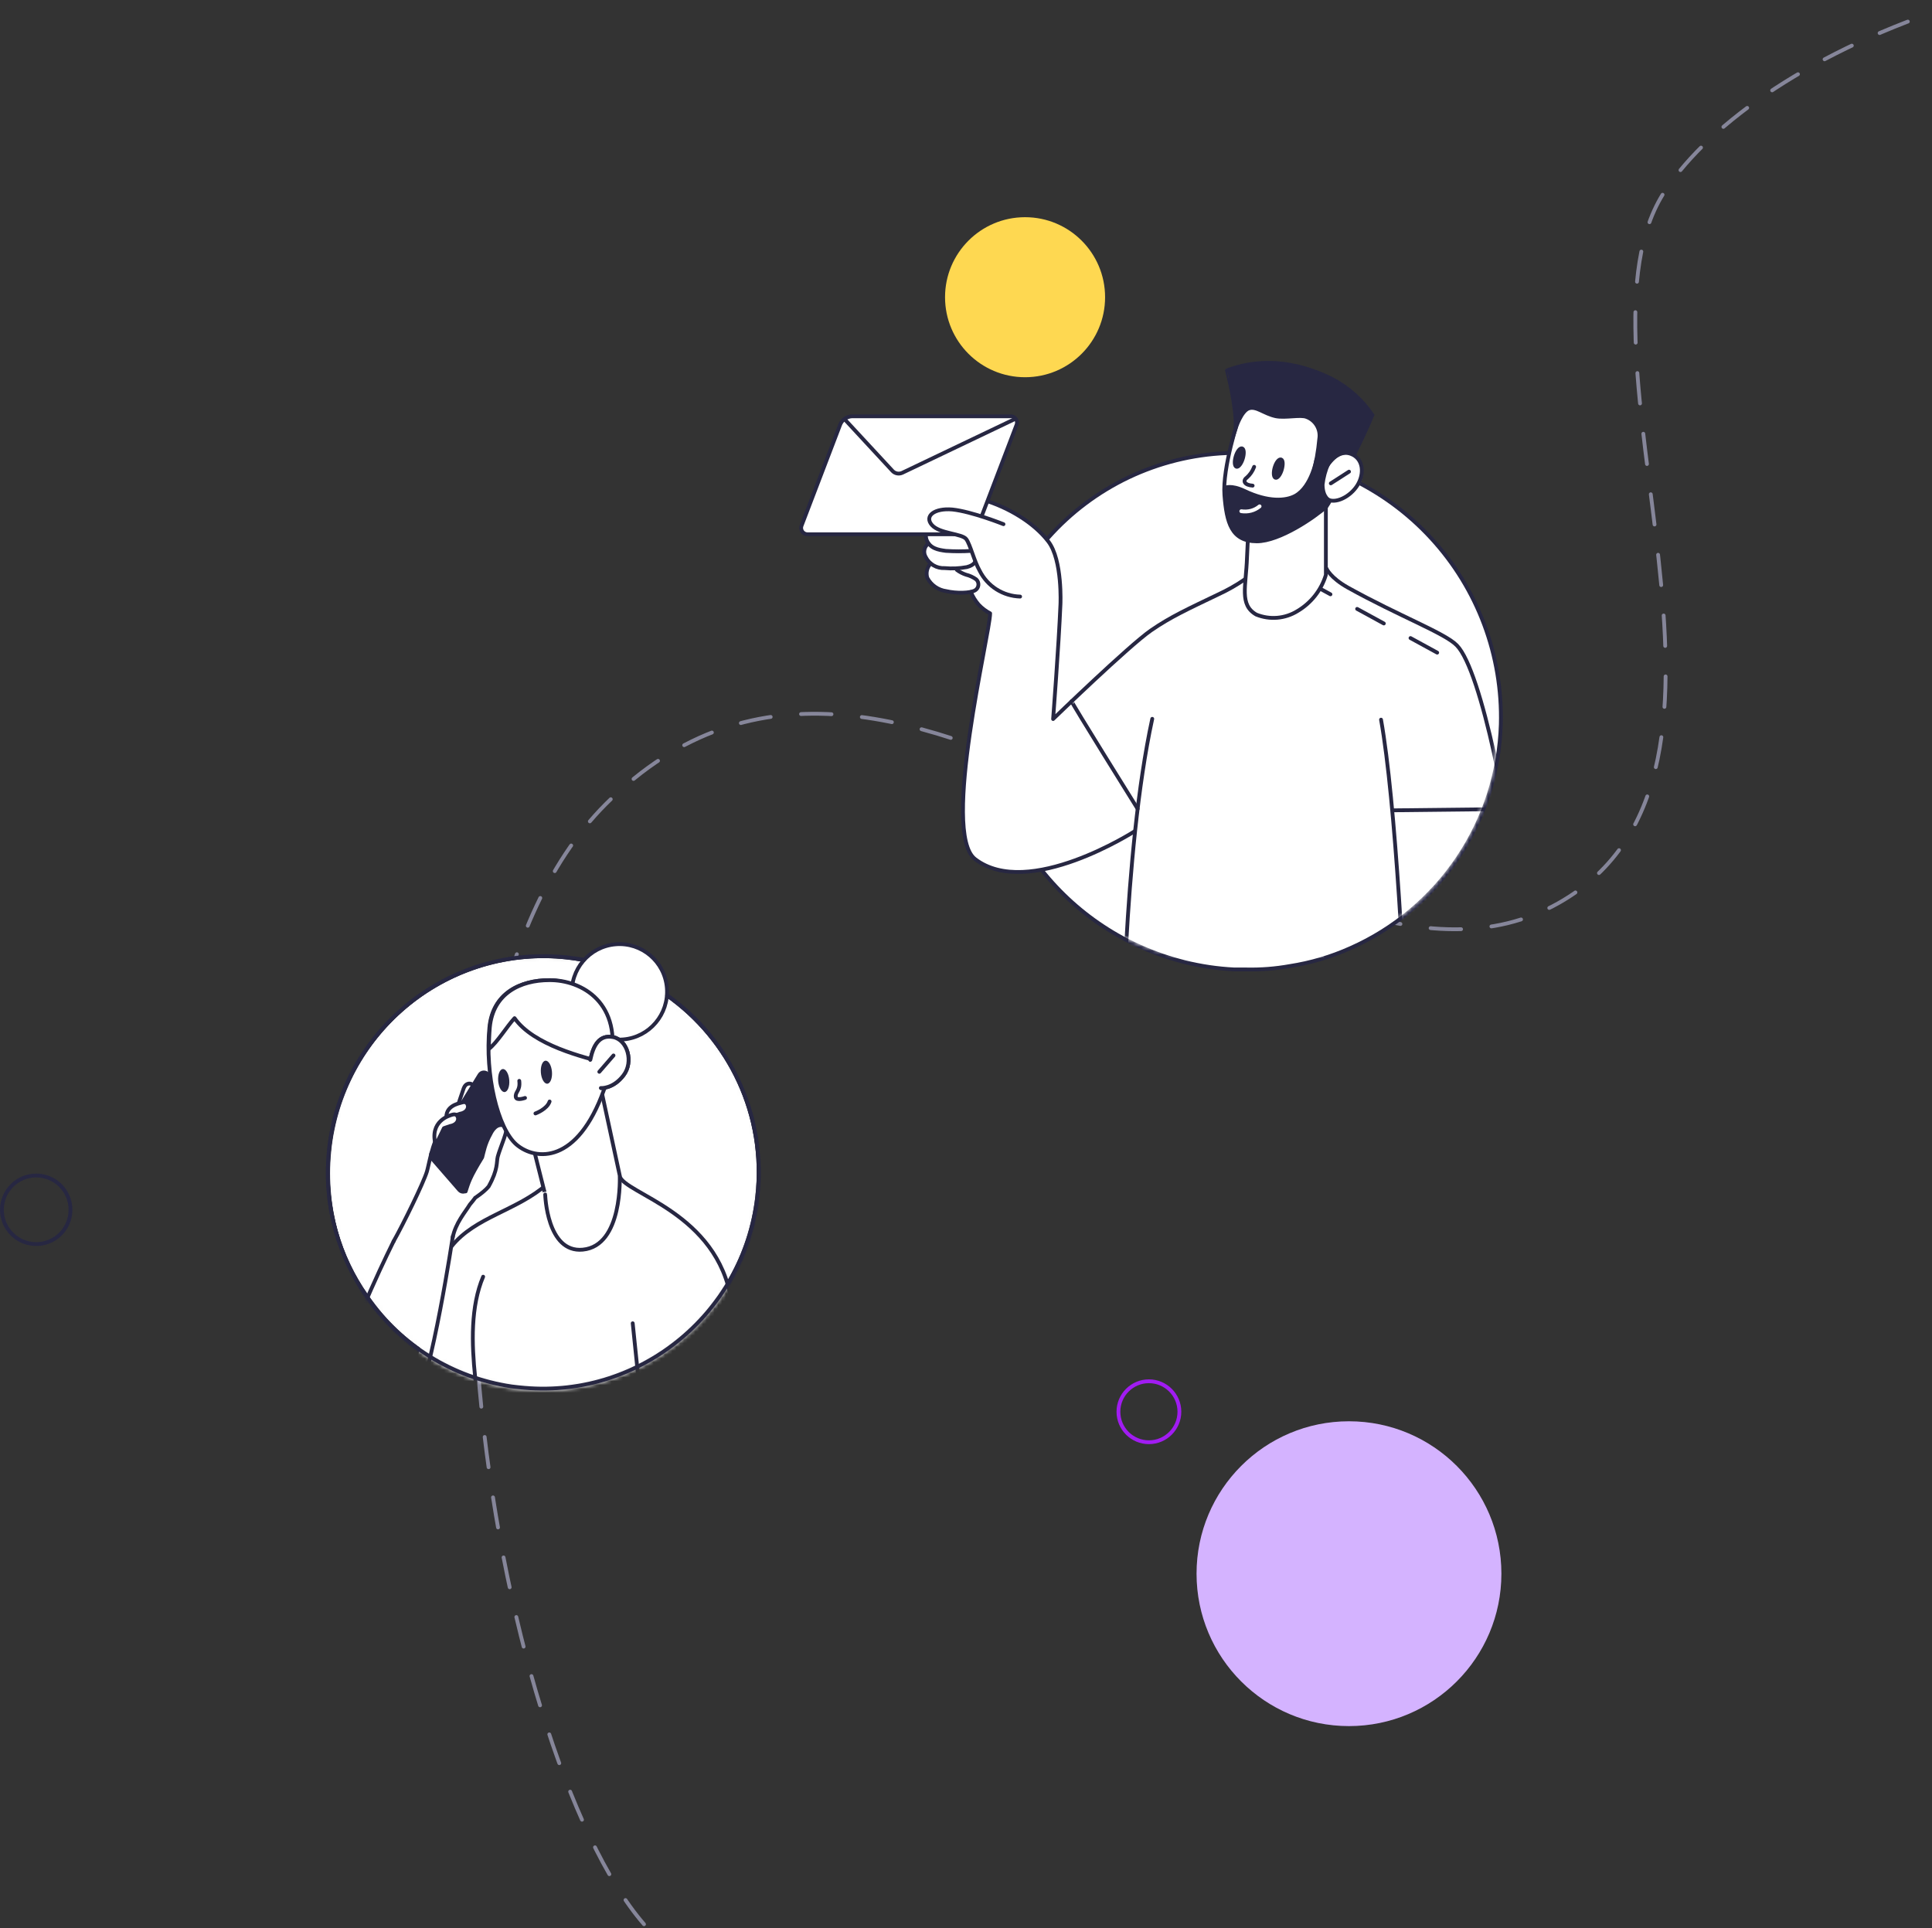 <svg width="507" height="506" viewBox="0 0 507 506" fill="none" xmlns="http://www.w3.org/2000/svg">
<rect x="0" y="0" width="507" height="506" fill="#333333" stroke="none"/>
<circle cx="269" cy="78" r="21" fill="#FED851"/>
<circle cx="301.5" cy="370.5" r="8" stroke="#A11CF2"/>
<circle cx="354" cy="413" r="40" fill="#D4B3FF"/>
<circle cx="9.5" cy="317.5" r="9" stroke="#272742"/>
<path d="M169.003 505C129.67 459.667 96.6 273.4 159 211C237 133 340.001 276 409.002 237C469.567 202.768 409.001 92 437.002 50C449.003 32 476.001 13 514.002 1" stroke="#86869A" stroke-linecap="round" stroke-dasharray="8 8"/>
<path d="M393.848 190.114C393.469 202.625 389.564 214.773 382.584 225.159C375.603 235.546 365.831 243.747 354.394 248.817C349.315 251.1 343.952 252.688 338.45 253.537C334.683 254.213 330.857 254.51 327.031 254.424C325.991 254.424 324.932 254.424 323.892 254.424C319.508 254.204 315.155 253.559 310.895 252.497C295.559 248.673 281.99 239.721 272.437 227.124C262.883 214.528 257.918 199.043 258.365 183.236C258.629 174.383 260.662 165.671 264.345 157.616C268.027 149.561 273.284 142.325 279.805 136.335C286.327 130.345 293.982 125.722 302.317 122.739C310.653 119.756 319.501 118.473 328.341 118.965C346.371 119.952 363.304 127.939 375.538 141.227C387.773 154.515 394.342 172.054 393.848 190.114V190.114Z" fill="white" stroke="#272742" stroke-linecap="round" stroke-linejoin="round"/>
<mask id="mask0_5026_235253" style="mask-type:alpha" maskUnits="userSpaceOnUse" x="205" y="88" width="189" height="165">
<path d="M393.095 191.097C392.716 203.607 388.932 214.807 381.951 225.193C374.971 235.579 365.058 243.824 353.621 248.894C348.543 251.177 343.723 250.373 338.22 251.223C334.453 251.899 330.377 252.49 326.55 252.404C325.511 252.404 323.688 252.404 322.648 252.404C300.616 251.517 291.664 243.78 291.664 243.78C291.664 243.78 262.272 253.722 252.718 241.125C243.164 228.528 238.999 151.286 211.118 151.286C196.52 144.205 217.17 113.315 220.852 105.26C224.534 97.205 265.667 109.037 272.188 103.047C281.816 103.047 289.446 100.64 297.782 97.657C306.117 94.674 323.603 87.532 332.442 88.024C350.472 89.011 361.605 103.635 373.84 116.923C386.074 130.211 393.589 173.037 393.095 191.097Z" fill="white"/>
</mask>
<g mask="url(#mask0_5026_235253)">
<path d="M327.455 141.818L327.239 146.335C326.99 153.858 325.181 158.725 329.662 161.282C331.41 161.995 333.302 162.283 335.183 162.124C337.064 161.966 338.881 161.364 340.485 160.369C344.069 158.254 346.729 154.87 347.938 150.886V132.401V126.356L327.455 141.818Z" fill="white" stroke="#272742" stroke-linecap="round" stroke-linejoin="round"/>
<path d="M325.086 109.632C325.086 109.632 320.754 122.752 321.318 129.943C321.882 137.135 323.144 142.067 329.817 142.067C335.809 142.067 344.988 135.739 348.076 132.966C350.781 129.146 355.811 115.993 355.761 111.475C355.711 106.958 352.093 100.215 342.615 99.269C333.137 98.322 327.991 102.906 325.086 109.632Z" fill="white" stroke="#272742" stroke-linecap="round" stroke-linejoin="round"/>
<path d="M334.727 125.393C334.229 125.243 334.113 124.047 334.495 122.719C334.876 121.39 335.607 120.444 336.155 120.576C336.702 120.709 336.752 121.922 336.37 123.25C335.989 124.579 335.225 125.542 334.727 125.393Z" fill="#272742" stroke="#272742" stroke-linecap="round" stroke-linejoin="round"/>
<path d="M324.485 122.503C323.971 122.353 323.871 121.141 324.269 119.812C324.668 118.484 325.381 117.537 325.929 117.67C326.477 117.803 326.543 119.015 326.145 120.344C325.746 121.672 324.983 122.636 324.485 122.503Z" fill="#272742" stroke="#272742" stroke-linecap="round" stroke-linejoin="round"/>
<path d="M329.117 122.52C328.716 123.613 328.049 124.589 327.175 125.359C326.03 126.19 326.594 127.319 328.719 127.452" stroke="#272742" stroke-linecap="round" stroke-linejoin="round"/>
<path d="M324.265 112.405C324.265 112.405 325.726 107.838 327.718 107.174C329.71 106.51 331.652 108.552 334.789 109.233C337.279 109.748 341.329 108.752 342.889 109.433C344.023 109.856 344.975 110.661 345.581 111.709C346.186 112.758 346.409 113.984 346.209 115.179C345.937 118.312 345.382 121.414 344.549 124.446C344.848 126.107 346.757 122.021 348.832 121.357C350.906 120.693 350.492 129.163 350.492 129.163C350.492 129.163 357.546 115.295 360.152 108.934C357.442 104.906 353.759 101.627 349.446 99.401C342.69 96.08 332.847 93.124 321.991 97.209C321.974 97.209 324.481 106.327 324.265 112.405Z" fill="#272742" stroke="#272742" stroke-miterlimit="10"/>
<path d="M348.106 123.4C348.106 123.4 350.746 118.035 354.746 119.431C358.066 120.643 358.398 124.612 356.539 127.651C354.68 130.691 350.646 132.717 348.505 131.288" fill="white"/>
<path d="M326.762 128.382C332.937 131.338 337.402 130.923 339.66 129.694C343.776 127.452 345.038 120.228 345.038 120.228L349.021 121.889C348.278 123.572 347.791 125.358 347.577 127.186C347.577 130.342 349.237 130.973 349.237 130.973C349.237 130.973 347.876 134.594 341.17 138.031C337.286 140.506 332.057 142.565 329.866 142.15C325.584 141.336 324.339 140.489 322.812 137.068C321.794 133.99 321.311 130.76 321.384 127.519C321.384 127.519 323.077 126.638 326.762 128.382Z" fill="#272742"/>
<path d="M347.825 123.068C347.825 123.068 350.464 117.703 354.465 119.098C357.785 120.311 358.1 124.28 356.241 127.319C354.382 130.359 350.348 132.385 348.224 130.956" stroke="#272742" stroke-linecap="round" stroke-linejoin="round"/>
<path d="M354.012 123.782L349.232 126.854" stroke="#272742" stroke-linecap="round" stroke-linejoin="round"/>
<path d="M330.544 132.883C329.884 133.428 329.114 133.824 328.287 134.045C327.457 134.258 326.593 134.298 325.747 134.162" stroke="white" stroke-linecap="round" stroke-linejoin="round"/>
<path d="M362.415 188.868C366.216 210.142 368.739 258.62 369.768 289.395L385.571 294.875C385.571 294.875 400.144 252.708 398.136 235.818C396.111 218.645 388.824 174.07 382.317 167.294C379.279 164.105 367.195 159.605 353.717 152.115C349.086 149.524 348.372 149.69 348.372 149.69" fill="white"/>
<path d="M362.415 188.867C366.216 210.142 368.739 258.62 369.768 289.394L385.57 294.875C385.57 294.875 400.144 252.708 398.136 235.818C396.476 215.888 388.824 176.03 382.317 169.386C379.279 166.198 367.195 161.697 353.717 154.207C349.086 151.616 348.106 149.225 348.106 149.225" stroke="#272742" stroke-linecap="round" stroke-linejoin="round"/>
<path d="M377.151 171.28L346.759 154.672" stroke="#272742" stroke-linecap="round" stroke-linejoin="round" stroke-dasharray="7.98 7.98"/>
<path d="M395.046 212.335L365.168 212.667" stroke="#272742"/>
<path d="M259.836 160.966C259.836 160.966 252.715 199.164 252.731 214.327C252.731 226.733 257.346 227.613 264.351 228.826C275.97 230.902 297.88 218.081 297.88 218.081L314.38 216.32L325.186 153.111C325.186 153.111 315.924 157.877 310.097 160.734C304.271 163.59 300.951 167.178 297.864 168.839C294.776 170.499 276.368 188.768 276.368 188.768C276.368 188.768 278.808 169.951 277.912 166.198C277.912 166.198 279.057 154.157 277.713 149.275C276.368 144.392 274.708 139.675 266.907 135.158C259.105 130.641 248.117 128.199 241.311 127.618C234.506 127.037 230.223 126.688 229.692 128.332C229.161 129.976 228.298 131.571 231.202 132.667C235.383 133.813 239.621 134.733 243.901 135.424C243.901 135.424 243.901 137.201 244.598 137.782C245.295 138.363 243.203 138.33 243.187 139.958C243.168 140.879 243.338 141.794 243.685 142.648C243.685 142.648 242.307 144.026 242.639 145.106C242.971 146.185 243.901 148.428 243.901 148.428C243.643 148.724 243.447 149.07 243.325 149.443C243.202 149.817 243.155 150.211 243.187 150.603C243.534 152.013 244.376 153.251 245.56 154.091C246.98 154.77 248.472 155.282 250.009 155.619C251.8 155.721 253.596 155.721 255.387 155.619C255.305 156.024 255.316 156.442 255.42 156.842C255.523 157.242 255.717 157.613 255.985 157.927C256.831 158.691 259.836 160.966 259.836 160.966Z" fill="white"/>
<path d="M297.879 218.081C297.879 218.081 269.794 236.2 255.867 225.438C246.92 218.529 259.835 166.181 259.835 160.966C258.712 160.384 257.696 159.614 256.83 158.691C255.971 157.705 255.281 156.582 254.788 155.37" stroke="#272742" stroke-linecap="round" stroke-linejoin="round"/>
<path d="M302.378 188.652C294.692 224.01 294.477 280.327 294.477 280.327H368.425" fill="white"/>
<path d="M302.378 188.652C294.692 224.01 294.477 280.327 294.477 280.327H368.425" stroke="#272742" stroke-linecap="round" stroke-linejoin="round"/>
<path d="M326.755 151.982C324.522 153.52 322.162 154.865 319.7 156.001C311.815 159.788 307.201 161.88 302.039 165.451C296.196 169.503 276.36 188.702 276.36 188.702C276.36 188.702 277.837 169.403 278.285 158.625C278.285 158.625 278.85 147 275.115 142.117C271.38 137.234 264.757 133.198 257.952 131.156C251.146 129.113 232.306 125.26 229.733 128.15C227.908 130.259 229.053 132.916 235.394 134.129L243.693 135.789" stroke="#272742" stroke-linecap="round" stroke-linejoin="round"/>
<path d="M244.542 137.782C243.916 138.171 243.438 138.758 243.183 139.45C242.927 140.141 242.909 140.898 243.131 141.602C244.044 143.976 246.235 144.309 248.21 144.574C250.46 144.722 252.717 144.722 254.966 144.574" stroke="#272742" stroke-linecap="round" stroke-linejoin="round"/>
<path d="M243.633 142.648C243.098 143.042 242.729 143.62 242.597 144.271C242.465 144.922 242.58 145.599 242.919 146.169C243.372 147.09 244.086 147.858 244.971 148.378C245.856 148.898 246.874 149.146 247.899 149.092C249.844 149.273 251.804 149.184 253.725 148.827C255.783 148.295 255.949 147.265 255.949 147.265" stroke="#272742" stroke-linecap="round" stroke-linejoin="round"/>
<path d="M244.226 147.88C243.757 148.376 243.428 148.989 243.274 149.654C243.119 150.319 243.144 151.014 243.346 151.666C243.841 152.599 244.55 153.401 245.416 154.005C246.283 154.608 247.28 154.997 248.326 155.137C250.932 155.752 254.65 155.702 255.928 154.905C256.16 154.757 256.354 154.557 256.497 154.323C256.64 154.088 256.728 153.823 256.753 153.55C256.779 153.276 256.742 153 256.645 152.743C256.548 152.486 256.394 152.254 256.194 152.065C255.381 151.479 254.462 151.056 253.488 150.819C252.632 150.53 251.826 150.11 251.098 149.574" stroke="#272742" stroke-linecap="round" stroke-linejoin="round"/>
<path d="M265.048 109.249H223.593C222.881 109.285 222.196 109.531 221.628 109.955C221.06 110.38 220.635 110.963 220.408 111.629L210.395 137.838C210.271 138.102 210.218 138.392 210.241 138.682C210.265 138.971 210.365 139.25 210.531 139.49C210.697 139.73 210.924 139.923 211.189 140.051C211.453 140.179 211.747 140.237 212.041 140.219H253.523C254.234 140.179 254.917 139.932 255.485 139.508C256.052 139.084 256.478 138.502 256.708 137.838L266.721 111.616C266.848 111.351 266.902 111.059 266.877 110.767C266.853 110.475 266.75 110.195 266.58 109.955C266.411 109.715 266.18 109.523 265.91 109.399C265.641 109.275 265.344 109.223 265.048 109.249Z" fill="white" stroke="#272742" stroke-linecap="round" stroke-linejoin="round"/>
<path d="M265.998 110.128L236.778 124.081C236.353 124.279 235.877 124.338 235.416 124.25C234.955 124.163 234.535 123.933 234.214 123.593L221.742 110.128" fill="white"/>
<path d="M265.998 110.128L236.778 124.081C236.353 124.279 235.877 124.338 235.416 124.25C234.955 124.163 234.535 123.933 234.214 123.593L221.742 110.128" stroke="#272742" stroke-linecap="round" stroke-linejoin="round"/>
<path d="M263.336 137.566C263.336 137.566 255.036 134.245 249.924 133.713C245.16 133.298 242.504 135.457 244.546 137.782C246.587 140.107 252.513 139.991 253.592 141.519C254.671 143.047 255.601 147.199 257.111 149.823C258.103 151.799 259.611 153.469 261.476 154.657C263.341 155.844 265.492 156.504 267.701 156.566" fill="white"/>
<path d="M263.336 137.566C263.336 137.566 255.036 134.245 249.924 133.713C245.16 133.298 242.504 135.457 244.546 137.782C246.587 140.107 252.513 139.991 253.592 141.519C254.671 143.047 255.601 147.199 257.111 149.823C258.103 151.799 259.611 153.469 261.476 154.657C263.341 155.844 265.492 156.504 267.701 156.566" stroke="#272742" stroke-linecap="round" stroke-linejoin="round"/>
<path d="M281.212 184.035C281.029 184.184 298.541 212.268 298.541 212.268" stroke="#272742" stroke-linecap="round" stroke-linejoin="round"/>
</g>
<mask id="mask1_5026_235253" style="mask-type:alpha" maskUnits="userSpaceOnUse" x="85" y="242" width="115" height="123">
<path d="M198.723 314.056C195.204 345.132 167.129 367.583 136.169 364.077L135.838 364.04C135.285 363.977 134.842 363.927 134.29 363.864C118.541 361.519 105.18 352.924 96.596 340.711C96.02 339.859 95.445 339.007 94.87 338.155C88.112 327.61 84.864 314.765 86.384 301.336C89.903 270.259 117.978 247.809 148.938 251.314C149.951 251.429 150.954 251.57 151.948 251.736C152.35 251.804 158.025 241.291 171.916 242.864C180.12 244.42 174.754 261.021 175.32 261.425C191.503 272.986 201.13 292.791 198.723 314.056Z" fill="white" stroke="black" stroke-miterlimit="10" stroke-linecap="round" stroke-linejoin="round"/>
</mask>
<g mask="url(#mask1_5026_235253)">
<path d="M199.2 307.944C199.2 339.465 173.879 365.01 142.653 365.01C111.427 365.01 86.106 339.465 86.106 307.944C86.106 276.423 111.427 250.879 142.653 250.879C173.879 250.879 199.2 276.423 199.2 307.944Z" fill="white" stroke="#272742"/>
<path d="M175.079 261.254C191.407 272.791 201.142 292.686 198.722 314.056C195.204 345.132 167.128 367.583 136.169 364.077L135.837 364.04C135.284 363.977 134.842 363.927 134.289 363.864C118.541 361.519 105.18 352.924 96.596 340.711C96.02 339.859 95.445 339.007 94.869 338.155C88.112 327.61 84.863 314.765 86.384 301.336C89.903 270.259 117.978 247.809 148.937 251.314C150.359 251.475 151.763 251.688 153.147 251.951" stroke="#272742" stroke-miterlimit="10" stroke-linecap="round" stroke-linejoin="round"/>
<path d="M143.569 310.781C133.917 319.254 120.642 319.959 115.782 333.285C110.933 346.507 105.758 375.565 105.758 375.565L63.428 404.412L80.24 414.094C80.24 414.094 120.793 397.241 124.955 391.931" fill="white"/>
<path d="M143.568 310.781C135.674 317.711 124.688 319.369 118.533 327.061" stroke="#272742" stroke-miterlimit="10" stroke-linecap="round" stroke-linejoin="round"/>
<path d="M108.584 369.705C113.382 360.925 118.832 324.445 118.832 324.445M103.283 325.776C103.283 325.776 91.983 348.385 89.826 359.141C86.795 374.254 90.985 379.145 93.675 383.424C97.911 388.762 106.075 386.595 112.414 381.13C118.752 375.665 124.143 363.026 124.143 363.026" stroke="#272742" stroke-miterlimit="10" stroke-linecap="round" stroke-linejoin="round"/>
<path d="M126.789 335.056C120.211 350.605 127.806 374.172 126.795 383.098C126.795 383.098 148.437 391.751 171.526 386.691C182.497 356.396 169.878 315.231 164.247 310.389C159.063 310.853 156.527 309.199 144.455 311.301C141.788 311.735 129.353 334.611 126.789 335.056Z" fill="white"/>
<path d="M126.791 335.056C120.212 350.605 127.807 374.172 126.797 383.098C126.797 383.098 148.438 391.751 171.527 386.691" stroke="#272742" stroke-miterlimit="10" stroke-linecap="round" stroke-linejoin="round"/>
<path d="M113.949 414.232C139.282 417.1 177.87 423.152 190.217 412.145C199.524 403.948 196.692 373.457 191.831 341.475C188.384 318.273 165.053 314.37 163.8 309.708L165.936 347.268L170.278 389.389C170.447 390.669 169.479 391.821 168.203 391.992C157.35 393.496 130.24 397.995 122.113 398.547C120.217 398.648 118.309 398.852 116.516 398.964L113.949 414.232Z" fill="white"/>
<path d="M162.603 308.646C163.855 313.308 188.394 318.169 191.933 341.487C196.783 373.573 199.522 403.948 190.319 412.157C177.868 423.152 140.832 417.276 115.498 414.407" stroke="#272742" stroke-miterlimit="10" stroke-linecap="round" stroke-linejoin="round"/>
<path d="M166.037 347.28L170.378 389.4C170.548 390.681 169.579 391.833 168.303 392.003C157.451 393.508 130.341 398.007 122.214 398.559C120.318 398.659 118.409 398.864 116.616 398.976" stroke="#272742" stroke-miterlimit="10" stroke-linecap="round" stroke-linejoin="round"/>
<path d="M118.283 324.788C118.232 325.059 118.411 325.321 118.682 325.372C118.954 325.423 119.215 325.244 119.266 324.973L118.283 324.788ZM123.296 316.118L122.916 315.792C122.898 315.813 122.882 315.836 122.868 315.859L123.296 316.118ZM127.339 307.76L126.852 307.648L127.339 307.76ZM128.005 285.129L128.257 285.562L128.005 285.129ZM126.802 291.11L126.312 291.209L127.295 291.193L126.802 291.11ZM123.028 289.848L123.457 290.104L123.028 289.848ZM122.53 291.715L122.08 291.932L123.03 291.724L122.53 291.715ZM121.905 291.931L122.067 292.405L122.319 292.319L122.388 292.061L121.905 291.931ZM118.965 293.826L118.633 294.199L119.368 294.853L119.463 293.874L118.965 293.826ZM115.274 297.895L115.58 298.29L115.764 298.148L115.774 297.915L115.274 297.895ZM112.037 307.443L112.516 307.588L112.037 307.443ZM102.849 325.53C102.713 325.77 102.798 326.075 103.038 326.211C103.279 326.347 103.584 326.263 103.719 326.022L102.849 325.53ZM119.266 324.973C119.614 323.109 120.414 321.471 121.288 320.041C121.725 319.325 122.178 318.667 122.6 318.058C123.019 317.454 123.416 316.887 123.724 316.377L122.868 315.859C122.581 316.336 122.206 316.871 121.779 317.487C121.356 318.097 120.888 318.776 120.435 319.518C119.528 321.003 118.662 322.759 118.283 324.788L119.266 324.973ZM123.676 316.444C125.581 314.22 126.502 312.64 127.005 311.308C127.497 310.008 127.59 308.907 127.827 307.872L126.852 307.648C126.578 308.85 126.532 309.732 126.07 310.953C125.62 312.143 124.774 313.624 122.916 315.792L123.676 316.444ZM127.827 307.872C130.38 296.674 130.935 291.313 130.821 288.557C130.763 287.165 130.534 286.408 130.285 285.891C130.174 285.66 130.037 285.442 129.98 285.339C129.915 285.22 129.892 285.153 129.886 285.074L128.889 285.154C128.912 285.432 129.006 285.641 129.104 285.82C129.211 286.014 129.283 286.114 129.384 286.324C129.56 286.689 129.768 287.306 129.822 288.598C129.931 291.209 129.404 296.456 126.852 307.648L127.827 307.872ZM129.886 285.074C129.871 284.884 129.85 284.719 129.82 284.579C129.792 284.447 129.75 284.301 129.671 284.175C129.584 284.036 129.432 283.891 129.202 283.859C129.002 283.831 128.838 283.903 128.748 283.951C128.577 284.043 128.386 284.216 128.255 284.327C128.096 284.461 127.935 284.591 127.754 284.696L128.257 285.562C128.518 285.41 128.736 285.231 128.902 285.09C128.989 285.016 129.054 284.96 129.115 284.91C129.177 284.86 129.209 284.839 129.222 284.832C129.241 284.822 129.175 284.865 129.063 284.849C128.92 284.829 128.844 284.738 128.823 284.704C128.81 284.684 128.823 284.696 128.842 284.785C128.859 284.866 128.876 284.985 128.889 285.154L129.886 285.074ZM127.754 284.696C127.344 284.934 127.074 285.247 126.909 285.651C126.753 286.031 126.699 286.47 126.668 286.941C126.603 287.908 126.622 289.164 126.309 291.026L127.295 291.193C127.619 289.266 127.605 287.901 127.665 287.009C127.696 286.55 127.744 286.251 127.834 286.031C127.913 285.837 128.032 285.692 128.257 285.562L127.754 284.696ZM127.292 291.01C127.141 290.273 126.805 289.734 126.349 289.373C125.899 289.017 125.372 288.864 124.88 288.825C124.389 288.787 123.911 288.861 123.528 288.984C123.336 289.046 123.156 289.123 123.005 289.213C122.866 289.296 122.702 289.418 122.599 289.591L123.457 290.104C123.435 290.142 123.433 290.123 123.518 290.073C123.591 290.029 123.698 289.98 123.834 289.937C124.107 289.849 124.455 289.796 124.803 289.823C125.15 289.85 125.473 289.954 125.729 290.157C125.979 290.355 126.203 290.676 126.312 291.209L127.292 291.01ZM122.599 289.591C122.084 290.454 122.039 291.17 122.03 291.706L123.03 291.724C123.037 291.264 123.072 290.751 123.457 290.104L122.599 289.591ZM122.98 291.497C122.775 291.076 122.637 290.792 122.546 290.637C122.522 290.597 122.494 290.552 122.463 290.51C122.446 290.488 122.373 290.389 122.247 290.329C122.17 290.291 122.038 290.252 121.883 290.296C121.729 290.339 121.638 290.44 121.593 290.508C121.519 290.62 121.506 290.736 121.502 290.759C121.492 290.838 121.492 290.935 121.492 290.998C121.493 291.076 121.493 291.157 121.491 291.248C121.486 291.43 121.47 291.623 121.422 291.802L122.388 292.061C122.465 291.772 122.485 291.49 122.49 291.274C122.493 291.166 122.492 291.068 122.492 290.997C122.492 290.961 122.492 290.933 122.493 290.912C122.493 290.889 122.494 290.886 122.493 290.893C122.493 290.897 122.49 290.914 122.484 290.936C122.479 290.955 122.464 291.005 122.426 291.062C122.386 291.122 122.302 291.217 122.155 291.259C122.007 291.301 121.882 291.263 121.814 291.23C121.751 291.199 121.711 291.162 121.697 291.148C121.679 291.131 121.67 291.118 121.667 291.115C121.664 291.11 121.668 291.116 121.684 291.142C121.714 291.194 121.759 291.279 121.826 291.414C121.893 291.547 121.975 291.717 122.08 291.932L122.98 291.497ZM121.744 291.458C121.551 291.523 120.808 291.826 120.102 292.205C119.748 292.395 119.383 292.616 119.095 292.846C118.951 292.962 118.813 293.091 118.703 293.232C118.598 293.368 118.489 293.553 118.468 293.777L119.463 293.874C119.459 293.915 119.445 293.908 119.493 293.846C119.537 293.789 119.611 293.715 119.721 293.627C119.94 293.452 120.244 293.265 120.575 293.087C121.239 292.73 121.931 292.451 122.067 292.405L121.744 291.458ZM119.297 293.452C119.206 293.371 119.096 293.286 118.971 293.233C118.847 293.181 118.608 293.122 118.378 293.278C118.177 293.415 118.126 293.626 118.11 293.723C118.091 293.837 118.095 293.956 118.104 294.059C118.139 294.459 118.307 295.074 118.485 295.683C118.67 296.32 118.878 296.983 119.03 297.553C119.105 297.837 119.162 298.081 119.194 298.274C119.231 298.494 119.219 298.564 119.223 298.55L120.189 298.809C120.247 298.59 120.216 298.322 120.18 298.11C120.141 297.871 120.074 297.591 119.996 297.297C119.84 296.712 119.622 296.012 119.444 295.403C119.258 294.767 119.125 294.254 119.1 293.973C119.094 293.905 119.098 293.881 119.097 293.887C119.096 293.89 119.092 293.917 119.073 293.955C119.054 293.994 119.015 294.055 118.94 294.106C118.767 294.223 118.605 294.164 118.582 294.155C118.559 294.145 118.573 294.146 118.633 294.199L119.297 293.452ZM119.223 298.55C119.277 298.348 119.443 298.271 119.519 298.252C119.574 298.239 119.597 298.249 119.554 298.243C119.476 298.231 119.339 298.192 119.132 298.118C118.716 297.969 118.212 297.751 117.638 297.529C117.1 297.321 116.508 297.114 116.033 297.053C115.804 297.023 115.521 297.015 115.273 297.124C115.137 297.183 115.008 297.279 114.913 297.423C114.82 297.565 114.781 297.723 114.775 297.874L115.774 297.915C115.774 297.906 115.774 297.934 115.748 297.974C115.722 298.014 115.689 298.034 115.675 298.04C115.668 298.043 115.727 298.021 115.905 298.045C116.245 298.089 116.733 298.252 117.279 298.463C117.79 298.66 118.376 298.909 118.796 299.06C119.007 299.135 119.224 299.204 119.405 299.232C119.49 299.245 119.618 299.257 119.751 299.226C119.904 299.189 120.119 299.073 120.189 298.809L119.223 298.55ZM114.968 297.499C114.446 297.903 114.029 298.67 113.686 299.502C113.332 300.36 113.017 301.388 112.743 302.41C112.468 303.434 112.23 304.468 112.031 305.34C111.83 306.224 111.674 306.918 111.559 307.298L112.516 307.588C112.644 307.165 112.81 306.422 113.006 305.563C113.204 304.691 113.439 303.674 113.708 302.67C113.978 301.664 114.28 300.684 114.61 299.885C114.951 299.059 115.286 298.518 115.58 298.29L114.968 297.499ZM111.559 307.298C111.116 308.764 109.573 312.2 107.807 315.862C106.048 319.508 104.093 323.325 102.849 325.53L103.719 326.022C104.979 323.791 106.944 319.952 108.707 316.297C110.463 312.657 112.045 309.145 112.516 307.588L111.559 307.298Z" fill="#272742"/>
<path d="M124.588 285.916C124.459 286.309 122.971 287.93 121.8 288.99L119.955 291.482C120.053 290.137 121.032 287.565 121.419 286.386C121.724 285.454 121.998 284.526 123.036 284.372C123.692 284.275 124.893 284.984 124.588 285.916Z" fill="white" stroke="#272742"/>
<path d="M135.085 290.088L127.972 281.911C127.381 281.232 126.315 281.322 125.848 282.082L113.284 302.522C112.976 303.023 113.029 303.672 113.417 304.119L120.531 312.296C121.122 312.976 122.188 312.885 122.655 312.125L135.219 291.685C135.527 291.184 135.474 290.535 135.085 290.088Z" fill="#272742" stroke="#272742"/>
<path d="M130.613 303.571C130.258 304.941 130.61 307.031 128.079 311.563C127.473 312.351 126.256 313.293 125.01 314.134L122.194 312.668C122.952 310.324 123.264 309.048 126.53 303.74C126.917 302.388 127.189 300.317 128.744 297.534C129.042 296.918 130.405 294.314 132.714 295.612C133.73 295.767 131.206 301.273 130.613 303.571Z" fill="white"/>
<path d="M122.195 312.668C122.953 310.324 123.265 309.048 126.531 303.74C126.918 302.388 127.19 300.317 128.745 297.535C129.043 296.918 130.406 294.314 132.715 295.612C133.731 295.768 131.207 301.273 130.614 303.571C130.259 304.942 130.763 306.846 128.232 311.378C127.626 312.165 126.257 313.293 125.011 314.134" stroke="#272742" stroke-linecap="round" stroke-linejoin="round"/>
<path d="M121.131 289.367C120.58 289.558 115.886 290.256 117.452 294.818L119.092 292.858L120.746 292.285C121.482 292.184 122.923 291.623 122.798 290.181C122.656 289.766 122.454 288.908 121.131 289.367Z" fill="white" stroke="#272742"/>
<path d="M118.536 292.586C117.985 292.777 112.608 294.177 114.33 300.541L116.497 296.078L118.151 295.505C118.887 295.404 120.328 294.843 120.204 293.401C120.061 292.986 119.859 292.128 118.536 292.586Z" fill="white" stroke="#272742" stroke-linecap="round" stroke-linejoin="round"/>
<path d="M163.566 272.79C170.444 272.215 175.567 266.161 175.007 259.267C174.448 252.372 168.419 247.248 161.54 247.822C154.662 248.396 149.54 254.451 150.099 261.345C150.658 268.24 156.688 273.364 163.566 272.79Z" fill="white" stroke="#272742" stroke-miterlimit="10" stroke-linecap="round" stroke-linejoin="round"/>
<path d="M157.275 283.701L162.633 308.501C162.633 308.501 163.504 326.971 152.923 327.959C143.483 328.851 143.072 313.486 143.072 313.486C143.081 313.59 139.218 298.198 139.218 298.198L157.275 283.701Z" fill="white" stroke="#272742" stroke-miterlimit="10" stroke-linecap="round" stroke-linejoin="round"/>
<path d="M128.433 269.65C127.241 282.005 130.577 296.077 135.524 300.378C140.575 304.67 151.515 305.538 158.499 285.995C165.483 266.453 153.445 257.192 144.043 257.244C136.519 257.243 129.273 260.676 128.433 269.65Z" fill="white" stroke="#272742" stroke-miterlimit="10" stroke-linecap="round" stroke-linejoin="round"/>
<path d="M135.028 267.209C139.985 274.23 152.784 277.455 160.138 279.25C163.542 263.259 152.703 257.147 144.144 257.233C136.621 257.233 129.378 260.665 128.538 269.635C128.379 271.534 128.323 273.423 128.268 275.313C130.433 273.666 133.104 269.254 135.028 267.209Z" fill="white" stroke="#272742" stroke-miterlimit="10" stroke-linecap="round" stroke-linejoin="round"/>
<path d="M143.637 284.408C144.44 284.341 144.981 282.935 144.846 281.269C144.71 279.602 143.95 278.305 143.147 278.372C142.344 278.439 141.803 279.845 141.939 281.511C142.074 283.178 142.834 284.475 143.637 284.408Z" fill="#272742"/>
<path d="M132.432 286.595C133.235 286.528 133.776 285.123 133.641 283.456C133.506 281.789 132.745 280.493 131.942 280.56C131.14 280.627 130.598 282.032 130.734 283.699C130.869 285.365 131.629 286.662 132.432 286.595Z" fill="#272742"/>
<path d="M144.227 289.076C143.557 291.121 140.512 292.213 140.512 292.213Z" fill="white"/>
<path d="M144.227 289.076C143.557 291.121 140.512 292.213 140.512 292.213" stroke="#272742" stroke-miterlimit="10" stroke-linecap="round" stroke-linejoin="round"/>
<path d="M154.919 278.129C155.67 274.505 157.198 271.445 160.915 272.182C164.633 272.919 166.351 278.642 163.611 282.222C160.871 285.803 157.715 285.543 157.715 285.543" fill="white"/>
<path d="M154.919 278.129C155.67 274.505 157.198 271.445 160.915 272.182C164.633 272.919 166.351 278.642 163.611 282.222C160.871 285.803 157.715 285.543 157.715 285.543" stroke="#272742" stroke-miterlimit="10" stroke-linecap="round" stroke-linejoin="round"/>
<path d="M154.919 278.129C155.67 274.505 157.198 271.445 160.915 272.182C164.633 272.919 166.351 278.642 163.611 282.222C160.871 285.803 157.715 285.543 157.715 285.543" fill="white"/>
<path d="M154.919 278.129C155.67 274.505 157.198 271.445 160.915 272.182C164.633 272.919 166.351 278.642 163.611 282.222C160.871 285.803 157.715 285.543 157.715 285.543" stroke="#272742" stroke-miterlimit="10" stroke-linecap="round" stroke-linejoin="round"/>
<path d="M136.268 283.659C136.591 286.356 135.138 286.477 135.36 287.925C135.548 288.957 137.782 288.142 137.782 288.142" fill="white"/>
<path d="M136.268 283.659C136.591 286.356 135.138 286.477 135.36 287.925C135.548 288.957 137.782 288.142 137.782 288.142" stroke="#272742" stroke-miterlimit="10" stroke-linecap="round" stroke-linejoin="round"/>
<path d="M160.996 276.994L157.269 281.285" stroke="#272742" stroke-miterlimit="10" stroke-linecap="round" stroke-linejoin="round"/>
</g>
<path d="M175.079 261.254C191.408 272.791 201.142 292.686 198.723 314.056C195.204 345.132 167.129 367.583 136.169 364.077L135.838 364.04C135.285 363.977 134.842 363.927 134.29 363.864C118.541 361.519 105.18 352.924 96.596 340.711C96.02 339.859 95.445 339.007 94.87 338.155C88.112 327.61 84.864 314.765 86.384 301.336C89.903 270.259 117.978 247.809 148.938 251.314C150.36 251.475 151.763 251.688 153.148 251.951" stroke="#272742" stroke-miterlimit="10" stroke-linecap="round" stroke-linejoin="round"/>
</svg>